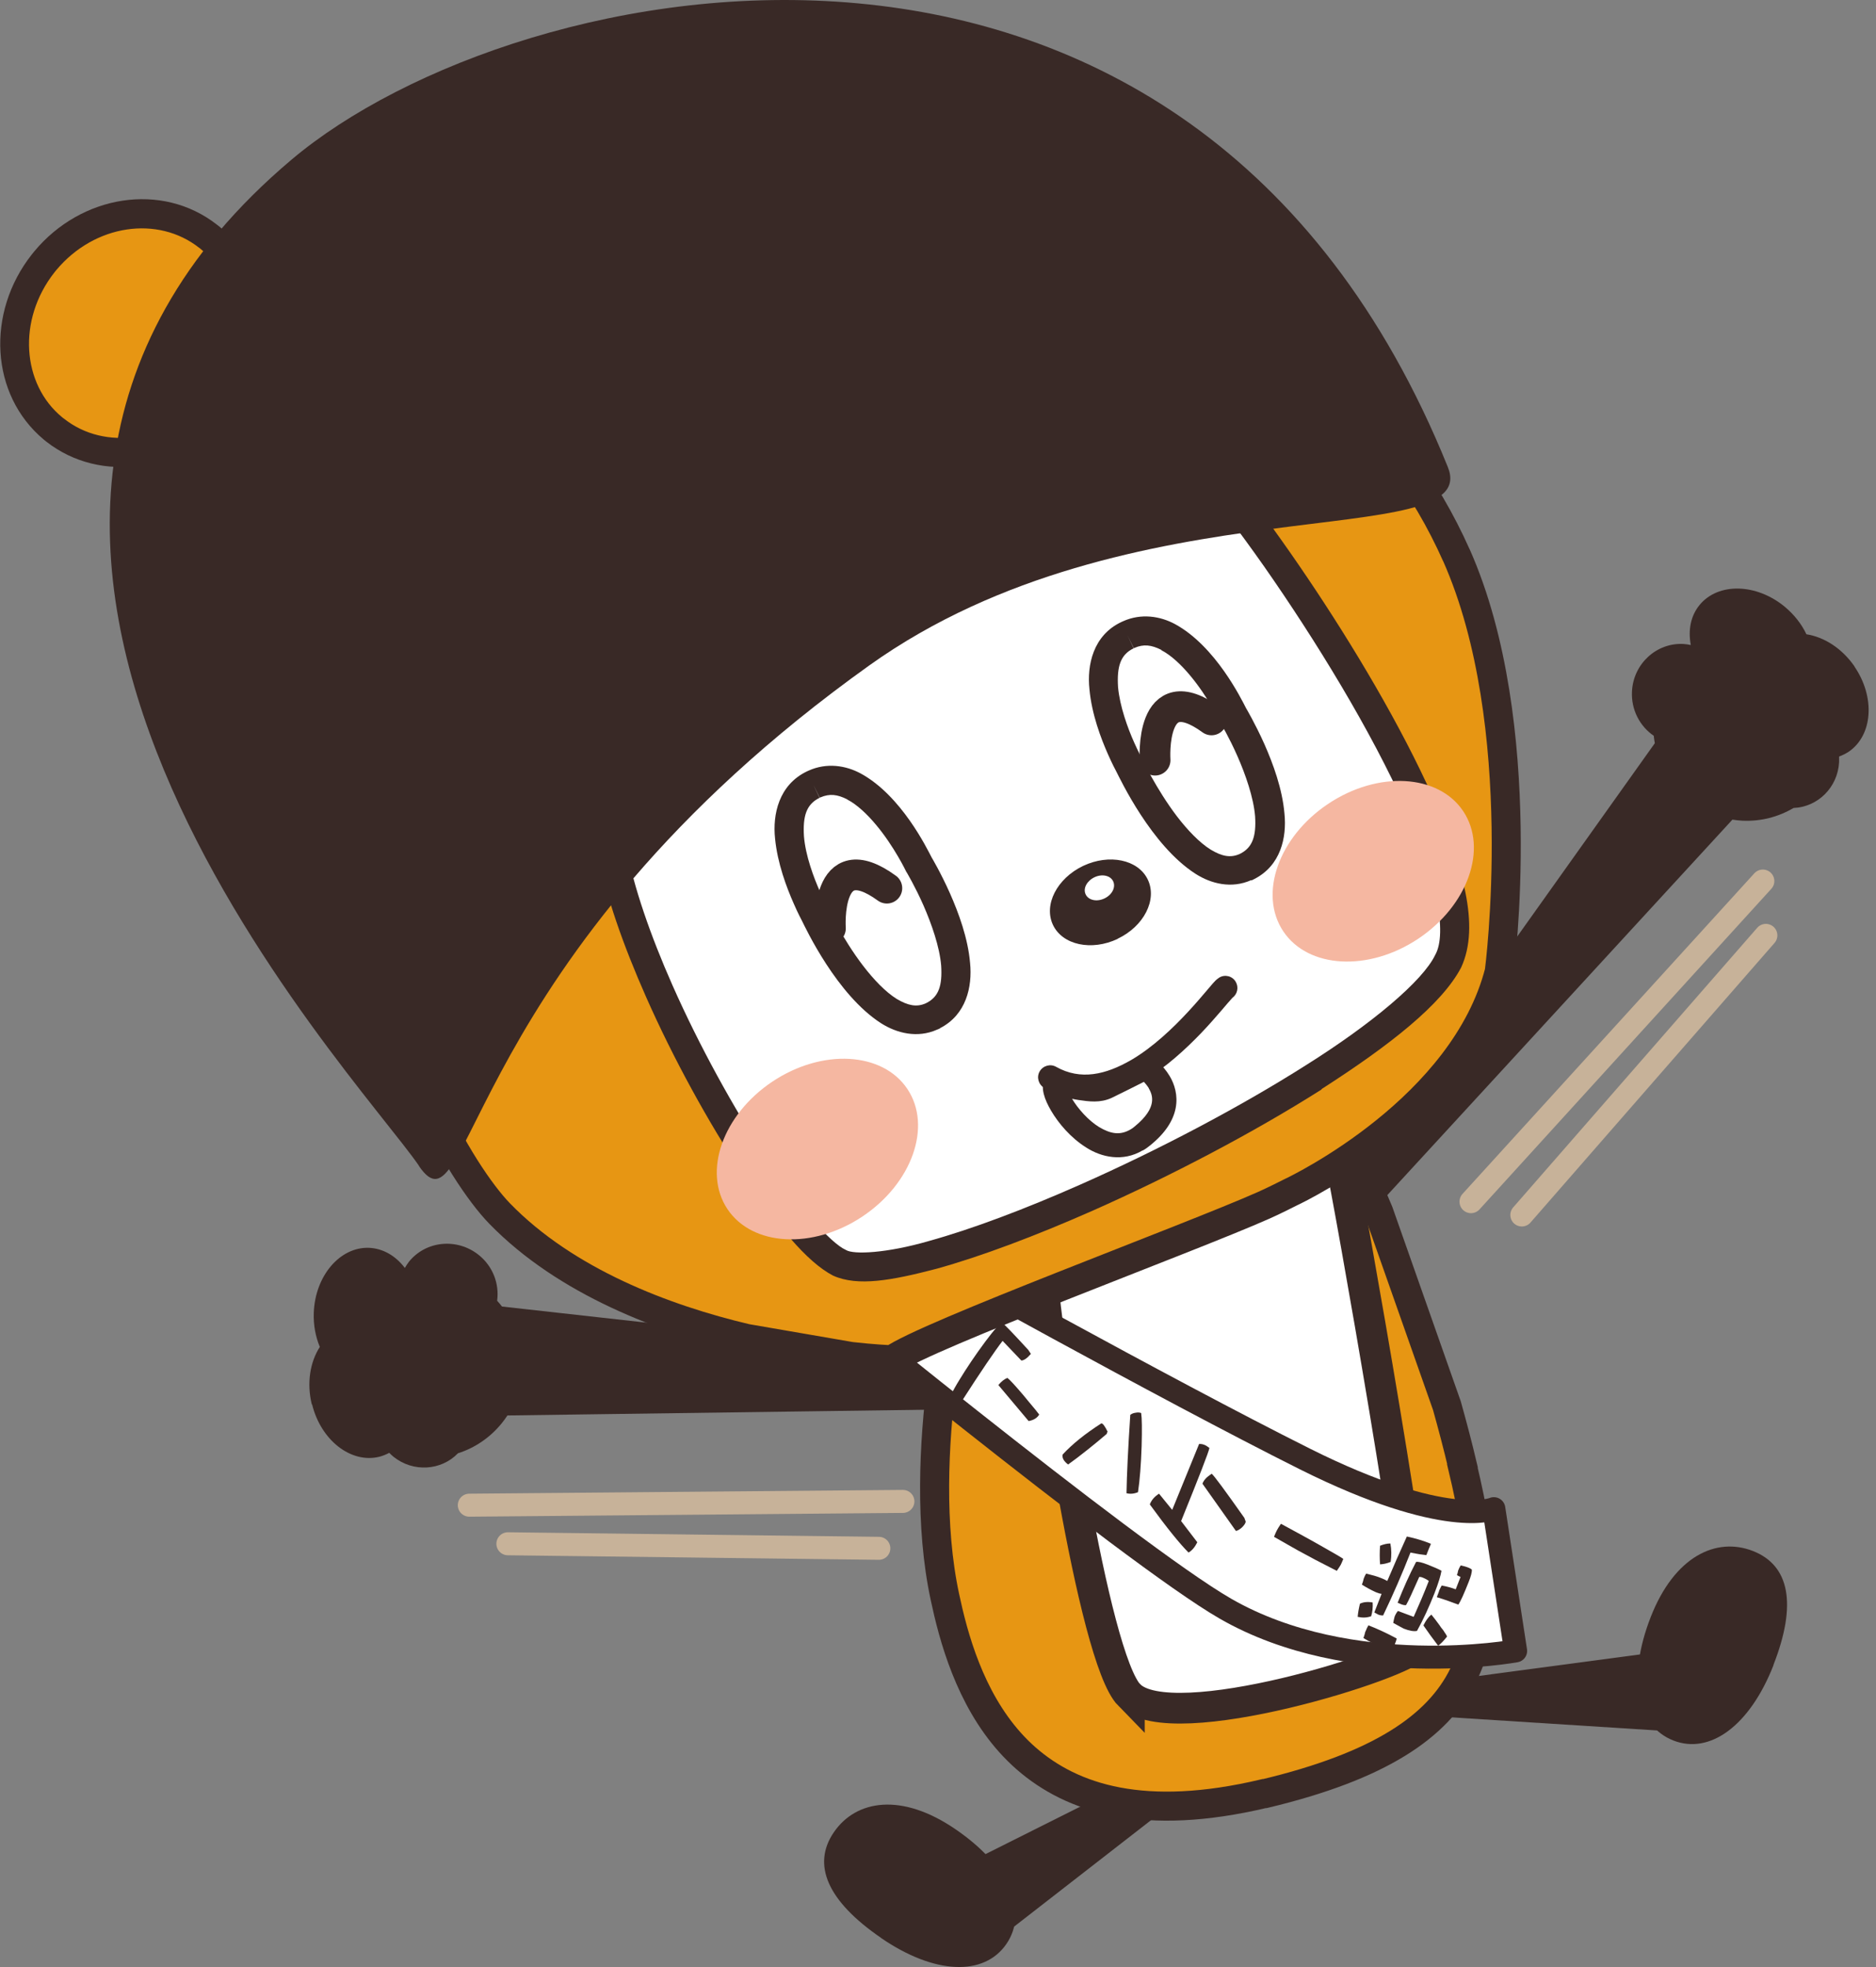 <svg width="124" height="130" viewBox="0 0 124 130" fill="none" xmlns="http://www.w3.org/2000/svg">
<rect x="0" y="0" width="124" height="130" fill="#808080" stroke="none"/>
<path d="M20.61 92.82C20.26 91.4 20.5 90.01 21.14 89.02C20.86 88.35 20.71 87.58 20.74 86.76C20.83 84.32 22.47 82.4 24.39 82.47C25.33 82.51 26.16 83.01 26.76 83.8C26.84 83.66 26.93 83.52 27.03 83.39C28.15 82 30.21 81.8 31.64 82.94C32.59 83.7 33.01 84.86 32.86 85.97C32.97 86.09 33.08 86.22 33.18 86.35L67.87 90.22L71.36 93.03L33.54 93.55C33.42 93.73 33.3 93.9 33.16 94.07C32.38 95.03 31.37 95.7 30.27 96.05C29.16 97.2 27.31 97.32 26.01 96.28C25.91 96.2 25.82 96.11 25.73 96.02C25.52 96.13 25.3 96.22 25.07 96.28C23.2 96.74 21.21 95.19 20.63 92.82H20.61Z" fill="#392926"/>
<path d="M31.02 99.48L59.68 99.23" stroke="#C7B299" stroke-width="1.52" stroke-miterlimit="10" stroke-linecap="round"/>
<path d="M33.57 102.03L58.09 102.33" stroke="#C7B299" stroke-width="1.52" stroke-miterlimit="10" stroke-linecap="round"/>
<path d="M75.8 117.2L60.53 124.85L64.91 128.98L79.18 117.89L75.8 117.2Z" fill="#392926"/>
<path d="M58.23 128.08C61.79 130.52 65.05 130.62 66.52 128.48C67.99 126.34 66.72 123.33 63.16 120.9C59.6 118.46 56.59 118.95 55.12 121.09C53.65 123.23 54.68 125.64 58.24 128.08H58.23Z" fill="#392926"/>
<path d="M68.61 80.52C68.71 80.52 68.81 80.55 68.9 80.61C68.76 80.53 68.63 80.52 68.61 80.52ZM96.67 96.87C96.37 95.6 96.02 94.27 95.64 92.91L91.13 80.1C90.33 78.16 89.68 77.05 89.32 76.57C89.25 76.65 89.2 76.66 89.16 76.67C89.13 76.67 89.11 76.67 89.1 76.7C89.04 76.72 88.99 76.73 88.94 76.75C88.01 76.97 83.16 77.52 76.69 79.07C76.05 79.22 75.39 79.38 74.72 79.56C73.83 79.78 70.05 81.45 68.84 81.75C68.78 81.78 68.72 81.81 68.63 81.86C68.47 81.94 68.25 82.04 67.98 82.16C67.45 82.4 66.75 82.7 66.05 83.01C65.04 83.45 64.03 83.88 63.54 84.09C63.33 84.96 62.72 87.62 62.27 91.1C61.72 95.36 61.44 100.83 62.46 105.56C62.53 105.87 62.6 106.2 62.68 106.54C63.41 109.61 64.78 113.55 67.83 116.22C70.88 118.88 75.64 120.42 83.56 118.54C83.56 118.54 83.56 118.54 83.57 118.54C83.58 118.54 83.6 118.54 83.61 118.54C91.17 116.73 95.03 114.13 96.72 110.71C98.43 107.28 98.06 102.73 96.66 96.89L96.67 96.87ZM68.93 80.62C68.93 80.62 68.91 80.62 68.9 80.62C68.92 80.63 68.93 80.63 68.95 80.64C68.95 80.64 68.93 80.63 68.92 80.62H68.93Z" fill="#E79613"/>
<path d="M68.61 80.52C68.71 80.52 68.81 80.55 68.9 80.61C68.76 80.53 68.63 80.52 68.61 80.52ZM96.67 96.87C96.37 95.6 96.02 94.27 95.64 92.91L91.13 80.1C90.33 78.16 89.68 77.05 89.32 76.57C89.25 76.65 89.2 76.66 89.16 76.67C89.13 76.67 89.11 76.67 89.1 76.7C89.04 76.72 88.99 76.73 88.94 76.75C88.01 76.97 83.16 77.52 76.69 79.07C76.05 79.22 75.39 79.38 74.72 79.56C73.83 79.78 70.05 81.45 68.84 81.75C68.78 81.78 68.72 81.81 68.63 81.86C68.47 81.94 68.25 82.04 67.98 82.16C67.45 82.4 66.75 82.7 66.05 83.01C65.04 83.45 64.03 83.88 63.54 84.09C63.33 84.96 62.72 87.62 62.27 91.1C61.72 95.36 61.44 100.83 62.46 105.56C62.53 105.87 62.6 106.2 62.68 106.54C63.41 109.61 64.78 113.55 67.83 116.22C70.88 118.88 75.64 120.42 83.56 118.54C83.56 118.54 83.56 118.54 83.57 118.54C83.58 118.54 83.6 118.54 83.61 118.54C91.17 116.73 95.03 114.13 96.72 110.71C98.43 107.28 98.06 102.73 96.66 96.89L96.67 96.87ZM68.93 80.62C68.93 80.62 68.91 80.62 68.9 80.62C68.92 80.63 68.93 80.63 68.95 80.64C68.95 80.64 68.93 80.63 68.92 80.62H68.93Z" stroke="#392926" stroke-width="1.92"/>
<path d="M74.65 112.03C77.42 114.87 93.05 109.93 93.63 108.77C94.19 107.65 89.1 78.87 88.6 76.71C81.26 75.85 75.75 82.94 68.87 83.96C69.2 88.74 72.23 109.57 74.65 112.04V112.03Z" fill="white" stroke="#392926" stroke-width="2.03" stroke-miterlimit="10"/>
<path d="M100.18 109.11C100.18 109.11 89.33 111.11 81 106.32C74.72 102.71 51.97 84.05 51.97 84.05L52.63 80.99L60.64 82.68C60.64 82.68 76.92 91.76 86.26 96.43C95.61 101.1 98.74 99.71 98.74 99.71L100.18 109.11Z" fill="white" stroke="#392926" stroke-width="1.52" stroke-linecap="round" stroke-linejoin="round"/>
<path d="M67.97 89.22L68.14 89.48C67.9 89.76 67.69 89.91 67.51 89.92L66.27 88.62C65.76 89.28 64.84 90.63 63.53 92.67C63.37 92.62 63.24 92.56 63.14 92.5C63 92.41 62.9 92.33 62.83 92.23C63 91.91 63.19 91.56 63.42 91.19C63.89 90.42 64.45 89.58 65.11 88.69C65.72 87.87 66.1 87.45 66.25 87.43C66.4 87.54 66.98 88.14 67.97 89.22ZM67.66 92.23L68.03 92.68C68.35 93.05 68.56 93.32 68.69 93.49C68.55 93.72 68.32 93.86 67.99 93.92L65.99 91.54C66.19 91.3 66.39 91.14 66.59 91.07C66.74 91.18 67.09 91.56 67.66 92.23Z" fill="#392926"/>
<path d="M73.2 94.63L73.15 94.77C72.74 95.12 72.32 95.47 71.89 95.81C71.4 96.2 70.97 96.53 70.6 96.79C70.31 96.57 70.19 96.35 70.24 96.13C70.87 95.45 71.72 94.76 72.8 94.07C72.89 94.07 73.03 94.25 73.21 94.62L73.2 94.63ZM75.46 95.58C75.42 96.79 75.34 97.81 75.22 98.62C74.96 98.73 74.7 98.75 74.46 98.69C74.48 97.49 74.56 95.76 74.71 93.51C74.81 93.43 74.92 93.39 75.06 93.37C75.21 93.34 75.33 93.35 75.43 93.39C75.48 93.72 75.49 94.45 75.46 95.58Z" fill="#392926"/>
<path d="M79.94 95.7C79.89 95.97 79.27 97.57 78.07 100.53L79.14 101.93C78.98 102.25 78.79 102.48 78.56 102.61C77.98 102.03 77.12 100.97 76 99.43C76.11 99.14 76.31 98.91 76.61 98.72L77.48 99.79L79.26 95.43C79.37 95.43 79.48 95.44 79.6 95.49C79.69 95.52 79.8 95.59 79.93 95.69L79.94 95.7ZM82.25 100.32L82.34 100.57C82.32 100.68 82.24 100.81 82.08 100.96C81.92 101.1 81.79 101.17 81.69 101.18L79.48 98.06C79.53 97.92 79.62 97.79 79.75 97.66C79.8 97.61 79.91 97.53 80.09 97.4C80.26 97.54 80.98 98.52 82.25 100.32Z" fill="#392926"/>
<path d="M84.67 100.71C85.65 101.24 86.59 101.75 87.48 102.26C88.2 102.67 88.64 102.92 88.79 103.03C88.72 103.21 88.66 103.34 88.62 103.42C88.56 103.52 88.48 103.65 88.36 103.82C87.31 103.29 86.46 102.84 85.81 102.48C85.5 102.31 84.97 102 84.21 101.57C84.29 101.37 84.35 101.23 84.4 101.14C84.45 101.04 84.54 100.9 84.66 100.72L84.67 100.71Z" fill="#392926"/>
<path d="M90.26 107.82C90.32 107.67 90.38 107.53 90.45 107.42C91.02 107.64 91.65 107.93 92.32 108.29C92.3 108.38 92.26 108.52 92.18 108.71C92.1 108.9 92.02 109.04 91.92 109.11C91.11 108.79 90.51 108.51 90.12 108.26C90.17 108.13 90.21 107.99 90.25 107.82H90.26ZM89.89 105.99C90.12 105.88 90.4 105.85 90.73 105.91C90.75 106.23 90.72 106.53 90.63 106.82C90.35 106.92 90.06 106.93 89.74 106.86C89.76 106.61 89.81 106.32 89.89 105.99ZM94.09 107.42C94.24 107.11 94.41 106.87 94.61 106.71C94.78 106.92 94.96 107.15 95.14 107.4C95.21 107.51 95.28 107.61 95.37 107.71C95.42 107.77 95.45 107.83 95.48 107.88C95.54 107.95 95.6 108.05 95.65 108.16C95.46 108.4 95.27 108.61 95.06 108.77C94.71 108.31 94.38 107.86 94.08 107.42H94.09ZM95.28 103.81C95.23 104.12 95.08 104.62 94.82 105.29C94.46 106.2 94.08 107.04 93.66 107.79C93.46 107.83 93.17 107.79 92.79 107.64C92.65 107.57 92.42 107.44 92.09 107.26C92.11 107.14 92.14 107.01 92.18 106.85C92.23 106.72 92.3 106.59 92.4 106.47C92.55 106.53 92.9 106.66 93.44 106.86C93.79 106.08 94.13 105.29 94.44 104.49C94.35 104.41 94.2 104.33 94 104.25C93.94 104.23 93.88 104.22 93.81 104.22C93.37 105.22 93.08 105.84 92.94 106.08C92.86 106.1 92.76 106.08 92.62 106.03C92.54 105.99 92.46 105.96 92.38 105.93C92.75 104.99 93.15 104.09 93.6 103.23C93.73 103.2 93.99 103.26 94.37 103.41C94.8 103.58 95.1 103.71 95.29 103.82L95.28 103.81ZM91.7 104.48C92.12 103.49 92.55 102.51 92.99 101.55C93.56 101.67 94.09 101.83 94.58 102.03C94.55 102.11 94.51 102.22 94.44 102.37C94.4 102.47 94.35 102.61 94.28 102.78C94.06 102.76 93.71 102.71 93.23 102.61C92.69 103.99 92.09 105.37 91.42 106.77C91.33 106.77 91.22 106.76 91.1 106.71C91.03 106.67 90.94 106.62 90.84 106.57C91 106.16 91.16 105.75 91.32 105.34C91.21 105.33 91.09 105.29 90.94 105.23C90.61 105.08 90.3 104.91 90.02 104.73C90.07 104.6 90.11 104.47 90.14 104.33C90.19 104.2 90.24 104.09 90.3 104C90.71 104.1 91.04 104.19 91.3 104.3C91.45 104.36 91.58 104.42 91.68 104.48H91.7ZM95.11 105.16C95.15 105.06 95.21 104.94 95.29 104.79C95.64 104.85 95.95 104.94 96.22 105.04C96.33 104.76 96.43 104.49 96.54 104.22C96.46 104.19 96.38 104.15 96.3 104.1C96.34 103.99 96.37 103.89 96.38 103.8C96.43 103.67 96.49 103.55 96.55 103.46C96.74 103.5 96.92 103.55 97.09 103.62C97.19 103.66 97.25 103.7 97.29 103.75C97.29 103.93 97.22 104.2 97.07 104.57C96.76 105.35 96.54 105.85 96.39 106.05C95.94 105.88 95.47 105.71 94.97 105.56C95 105.48 95.05 105.35 95.12 105.16H95.11ZM91.22 102.16C91.47 102.06 91.69 102.01 91.9 102.01C91.98 102.41 91.98 102.81 91.92 103.23C91.67 103.33 91.44 103.38 91.22 103.39C91.19 102.98 91.19 102.57 91.22 102.16Z" fill="#392926"/>
<path d="M122.59 44.06C121.76 42.85 120.57 42.1 119.4 41.92C119.09 41.26 118.61 40.64 117.98 40.11C116.1 38.55 113.58 38.49 112.35 39.97C111.75 40.69 111.57 41.65 111.76 42.63C111.6 42.6 111.44 42.57 111.27 42.56C109.49 42.47 107.96 43.87 107.87 45.7C107.81 46.91 108.39 48 109.31 48.63C109.33 48.8 109.35 48.96 109.38 49.12L89.14 77.55L88.91 82.02L114.51 54.17C114.72 54.2 114.93 54.23 115.15 54.24C116.39 54.3 117.55 53.99 118.55 53.4C120.15 53.34 121.47 52.04 121.56 50.38C121.56 50.25 121.56 50.12 121.56 50C121.78 49.92 122 49.81 122.2 49.68C123.79 48.59 123.96 46.08 122.58 44.06H122.59Z" fill="#392926"/>
<path d="M116.52 58.23L97.23 79.42" stroke="#C7B299" stroke-width="1.52" stroke-miterlimit="10" stroke-linecap="round"/>
<path d="M116.72 61.82L100.59 80.3" stroke="#C7B299" stroke-width="1.52" stroke-miterlimit="10" stroke-linecap="round"/>
<path d="M3.64 28.44C6.87 30.98 11.75 30.17 14.53 26.63C17.32 23.09 16.96 18.16 13.73 15.61C10.5 13.07 5.62 13.88 2.83 17.43C0.05 20.96 0.41 25.9 3.64 28.44Z" fill="#E79613"/>
<path d="M15.11 27.42C12.01 31.15 6.69 32.03 3.05 29.18C3.05 29.18 2.95 29.1 2.89 29.05C-0.65 26.09 -0.93 20.67 2.1 16.82C2.16 16.74 2.22 16.67 2.27 16.61C5.37 12.88 10.7 12 14.34 14.85C14.4 14.89 14.46 14.95 14.51 14.98C18.05 17.94 18.33 23.36 15.3 27.21C15.24 27.28 15.19 27.35 15.13 27.42H15.11ZM13.18 16.39C10.44 14.22 6.26 14.82 3.73 17.84C3.68 17.9 3.64 17.95 3.6 18C1.13 21.14 1.45 25.39 4.1 27.57C4.1 27.57 4.18 27.64 4.23 27.67C6.93 29.81 11.11 29.21 13.64 26.19C13.69 26.13 13.74 26.07 13.78 26.01C16.24 22.88 15.91 18.63 13.26 16.45C13.21 16.4 13.17 16.38 13.17 16.38L13.18 16.39Z" fill="#392926"/>
<path d="M96.26 36.69C95.26 34.44 93.97 32.21 92.33 30.03C86.57 22.43 78.94 20.03 71.2 20.09C63.47 20.16 55.7 22.78 50.12 25.26C47.63 26.36 45.58 27.43 44.15 28.22C42.71 29.02 41.91 29.54 41.9 29.54L41.38 28.73L41.84 29.57C31.03 35.59 26.45 43.35 25.06 51.07C23.68 58.79 25.61 66.54 28.14 72.25C29.79 76 31.73 78.87 33.02 80.2C37.4 84.71 43.91 87.18 49.34 88.46L56.24 89.65C57.75 89.82 58.74 89.86 58.98 89.87C61.18 88.27 78.63 81.84 83.53 79.66C84.15 79.39 85.31 78.8 85.31 78.8C86 78.48 96.79 73.21 99.1 64.22C99.1 64.22 101.25 47.91 96.26 36.68V36.69Z" fill="#E79613"/>
<path d="M96.26 36.69C95.26 34.44 93.97 32.21 92.33 30.03C86.57 22.43 78.94 20.03 71.2 20.09C63.47 20.16 55.7 22.78 50.12 25.26C47.63 26.36 45.58 27.43 44.15 28.22C42.71 29.02 41.91 29.54 41.9 29.54L41.38 28.73L41.84 29.57C31.03 35.59 26.45 43.35 25.06 51.07C23.68 58.79 25.61 66.54 28.14 72.25C29.79 76 31.73 78.87 33.02 80.2C37.4 84.71 43.91 87.18 49.34 88.46L56.24 89.65C57.75 89.82 58.74 89.86 58.98 89.87C61.18 88.27 78.63 81.84 83.53 79.66C84.15 79.39 85.31 78.8 85.31 78.8C86 78.48 96.79 73.21 99.1 64.22C99.1 64.22 101.25 47.91 96.26 36.68V36.69Z" stroke="#392926" stroke-width="1.92"/>
<path d="M77.17 28.35C79.46 28.81 99.32 56.39 95.73 63.54C92.14 70.69 60.57 85.97 55.5 83.46C50.42 80.96 36.19 54.85 41.29 50.35C46.4 45.85 74.88 27.89 77.17 28.35Z" fill="white"/>
<path d="M87.36 72C82.87 74.85 77.38 77.73 72.19 80.03C68.45 81.68 64.87 83.03 61.92 83.85C58.94 84.63 56.7 85.04 55.07 84.31C53.29 83.39 51.29 80.89 49.04 77.53C46.83 74.18 44.52 70 42.7 65.88C41.2 62.49 40.02 59.16 39.51 56.34C39.03 53.54 39.04 51.12 40.65 49.61C45.36 45.49 67.85 31.18 74.94 28.01C75.43 27.8 75.84 27.63 76.21 27.52C76.59 27.42 76.87 27.31 77.36 27.39C78.02 27.58 78.29 27.9 78.81 28.36C82.11 31.56 90.49 43.23 94.71 52.69C96.67 57.23 97.86 61.17 96.58 63.94C95.3 66.39 91.84 69.1 87.35 71.98L87.36 72ZM77 29.34C77 29.34 76.98 29.32 76.97 29.32C76.77 29.37 76.29 29.52 75.72 29.79C69.05 32.73 46.22 47.25 41.92 51.07C41.22 51.59 40.9 53.41 41.4 56.01C41.87 58.59 42.99 61.82 44.45 65.12C46.22 69.12 48.49 73.23 50.63 76.49C52.74 79.73 54.9 82.16 55.91 82.61C56.4 82.93 58.61 82.83 61.4 82.02C64.22 81.24 67.73 79.92 71.41 78.29C76.52 76.03 81.94 73.18 86.32 70.4C90.7 67.65 94.05 64.82 94.86 63.12C95.69 61.68 94.93 57.85 92.95 53.51C90.64 48.29 86.9 42.22 83.55 37.43C81.87 35.04 80.29 32.97 79.05 31.49C78.43 30.75 77.89 30.17 77.48 29.77C77.28 29.58 77.11 29.43 76.99 29.35L77 29.34ZM77.03 29.01L77.06 28.86V28.88L77.17 28.35L77.03 29.01Z" fill="#392926"/>
<path d="M74.52 41.97C78.16 40.24 81.52 47.28 81.52 47.28C81.52 47.28 86.28 55.25 82.46 57.22C78.64 59.19 74.59 50.48 74.59 50.48C74.59 50.48 70.88 43.7 74.52 41.97Z" fill="white"/>
<path d="M82.71 58.17H82.7C81.4 58.75 80.05 58.41 79.02 57.75C76.09 55.87 74.04 51.48 73.76 50.94C73.76 50.94 73.52 50.5 73.23 49.84C72.77 48.8 72.16 47.2 72.01 45.55C71.84 43.96 72.25 41.99 74.12 41.11C74.12 41.11 74.18 41.08 74.23 41.06C75.43 40.52 76.69 40.72 77.67 41.25C80.35 42.71 82.06 46.22 82.36 46.8C82.36 46.8 82.95 47.79 83.57 49.17C84.15 50.48 84.76 52.14 84.9 53.77C85.06 55.36 84.65 57.2 82.92 58.09C82.85 58.13 82.78 58.16 82.72 58.19L82.71 58.17ZM76.76 42.95C76.1 42.62 75.59 42.56 74.99 42.82L74.94 42.84L74.52 41.98L74.93 42.85C74.05 43.27 73.82 44.07 73.9 45.4C74.01 46.67 74.55 48.15 74.97 49.08C75.24 49.68 75.43 50.04 75.43 50.04V50.07L75.46 50.1C75.46 50.1 76.42 52.15 77.8 53.96C78.49 54.86 79.28 55.69 80.02 56.15C80.78 56.61 81.34 56.7 81.92 56.45C81.92 56.45 81.99 56.42 82.02 56.4C82.79 55.99 83.04 55.26 82.96 53.96C82.86 52.71 82.32 51.17 81.79 49.97C81.23 48.7 80.69 47.81 80.69 47.81L80.67 47.77L80.65 47.72C80.65 47.72 79.86 46.07 78.67 44.65C78.08 43.94 77.4 43.3 76.76 42.97V42.95Z" fill="#392926"/>
<path d="M73.88 62.05C72.15 62.87 70.23 62.46 69.6 61.13C68.97 59.8 69.86 58.06 71.59 57.23C73.32 56.41 75.24 56.81 75.87 58.14C76.5 59.47 75.61 61.22 73.88 62.04V62.05Z" fill="#392926"/>
<path d="M53.76 51.85C57.4 50.12 60.75 57.16 60.75 57.16C60.75 57.16 65.51 65.13 61.7 67.1C57.88 69.07 53.83 60.36 53.83 60.36C53.83 60.36 50.12 53.58 53.76 51.85Z" fill="white"/>
<path d="M62.14 67.96C62.09 67.99 62.04 68.01 61.99 68.03L61.94 68.05C60.64 68.63 59.28 68.29 58.24 67.63C55.31 65.75 53.26 61.36 52.99 60.82C52.99 60.82 52.75 60.38 52.46 59.71C52 58.67 51.39 57.07 51.23 55.42C51.06 53.82 51.48 51.87 53.34 50.98C53.34 50.98 53.4 50.95 53.45 50.93C54.65 50.39 55.91 50.59 56.89 51.12C59.58 52.58 61.28 56.1 61.58 56.67C61.58 56.67 62.18 57.67 62.79 59.04C63.37 60.35 63.98 62.01 64.12 63.64C64.28 65.22 63.86 67.07 62.14 67.95V67.96ZM56 52.83C55.34 52.5 54.84 52.44 54.23 52.7C54.23 52.7 54.21 52.7 54.18 52.72L53.76 51.86L54.17 52.73C53.29 53.16 53.06 53.95 53.14 55.27C53.24 56.54 53.79 58.02 54.21 58.95C54.48 59.55 54.67 59.91 54.68 59.92V59.94L54.71 59.97C54.71 59.97 55.66 62.02 57.05 63.83C57.74 64.73 58.53 65.56 59.27 66.02C60.03 66.47 60.59 66.57 61.17 66.32C61.17 66.32 61.24 66.29 61.27 66.27C62.05 65.86 62.29 65.13 62.21 63.83C62.11 62.58 61.57 61.05 61.04 59.84C60.48 58.57 59.94 57.68 59.94 57.67L59.91 57.63L59.89 57.59C59.89 57.59 59.1 55.94 57.91 54.52C57.32 53.81 56.64 53.17 56 52.84V52.83Z" fill="#392926"/>
<path d="M73 59.38C72.5 59.62 71.94 59.5 71.76 59.11C71.57 58.72 71.84 58.22 72.34 57.98C72.84 57.74 73.4 57.86 73.58 58.25C73.76 58.64 73.51 59.14 73 59.38Z" fill="white"/>
<path d="M27.69 77.06C31.19 82.21 30.41 63.3 57.47 43.97C74.68 31.68 98.03 36.64 95.7 30.87C78.71 -11.18 34.18 -2.04 19.26 10.56C-10.32 35.53 23.56 70.97 27.7 77.06H27.69Z" fill="#392926"/>
<path d="M54.89 61.36C54.89 61.36 54.5 55.7 58.62 58.7" stroke="#392926" stroke-width="2.03" stroke-miterlimit="10" stroke-linecap="round"/>
<path d="M76.35 50.24C76.35 50.24 75.96 44.58 80.08 47.58" stroke="#392926" stroke-width="2.03" stroke-miterlimit="10" stroke-linecap="round"/>
<path d="M96.59 110.92L113.52 108.66L112.22 114.54L94.18 113.39L96.59 110.92Z" fill="#392926"/>
<path d="M117.23 110.04C115.66 114.06 113.02 115.98 110.6 115.03C108.18 114.08 107.54 110.89 109.11 106.87C110.68 102.85 113.45 101.56 115.87 102.51C118.29 103.46 118.79 106.03 117.22 110.04H117.23Z" fill="#392926"/>
<path d="M75.59 71.42C77.08 70.54 78.38 69.33 79.4 68.27C80.41 67.21 81.17 66.25 81.44 65.97L81.47 65.94C81.79 65.7 81.89 65.25 81.68 64.89C81.46 64.51 80.97 64.38 80.59 64.61C80.34 64.78 80.32 64.84 80.18 64.98C80.07 65.11 79.93 65.27 79.77 65.46C79.45 65.84 79.03 66.33 78.53 66.87C77.53 67.95 76.2 69.22 74.78 70.05C73.07 71.04 71.42 71.41 69.81 70.51C69.43 70.29 68.94 70.43 68.72 70.81C68.5 71.19 68.64 71.68 69.02 71.9C71.26 73.17 73.63 72.58 75.53 71.46C75.53 71.46 75.57 71.44 75.59 71.43V71.42Z" fill="#392926"/>
<path d="M75.53 76.03C75.53 76.03 75.52 76.03 75.51 76.04C74.22 76.8 72.81 76.49 71.81 75.85C70.77 75.2 69.97 74.25 69.47 73.4C69.25 73.02 69.08 72.66 68.99 72.3C68.95 72.12 68.91 71.94 68.94 71.71C68.96 71.49 69.09 71.14 69.42 70.95C69.67 70.81 69.92 70.8 70.1 70.83C70.48 70.89 70.99 71.04 71.56 71.13C72.11 71.24 72.68 71.21 72.79 71.13C74.05 70.51 75.37 69.84 75.37 69.84C75.63 69.71 75.94 69.72 76.18 69.89C76.23 69.93 76.85 70.34 77.32 71.13C77.63 71.65 77.87 72.39 77.71 73.23C77.55 74.07 77.01 74.91 76.01 75.71C75.85 75.84 75.7 75.95 75.53 76.04V76.03ZM75.94 71.93C75.84 71.77 75.72 71.62 75.61 71.5C75.11 71.75 74.29 72.17 73.48 72.56C72.72 72.91 71.97 72.8 71.29 72.7C71.14 72.68 71 72.65 70.86 72.62C71.24 73.26 71.93 74.05 72.65 74.49C73.41 74.94 74.03 75.05 74.72 74.65C74.81 74.6 74.91 74.53 75 74.45C75.8 73.8 76.06 73.28 76.13 72.91C76.2 72.54 76.11 72.23 75.93 71.93H75.94Z" fill="#392926"/>
<g style="mix-blend-mode:multiply">
<path d="M57.004 80.401C60.289 78.21 61.621 74.438 59.978 71.975C58.336 69.512 54.341 69.292 51.056 71.483C47.77 73.674 46.439 77.446 48.081 79.909C49.724 82.372 53.718 82.592 57.004 80.401Z" fill="#F5B7A1"/>
</g>
<g style="mix-blend-mode:multiply">
<path d="M93.743 62.042C97.028 59.851 98.36 56.078 96.717 53.615C95.075 51.152 91.08 50.932 87.795 53.123C84.51 55.314 83.178 59.087 84.82 61.55C86.463 64.012 90.458 64.233 93.743 62.042Z" fill="#F5B7A1"/>
</g>
</svg>
